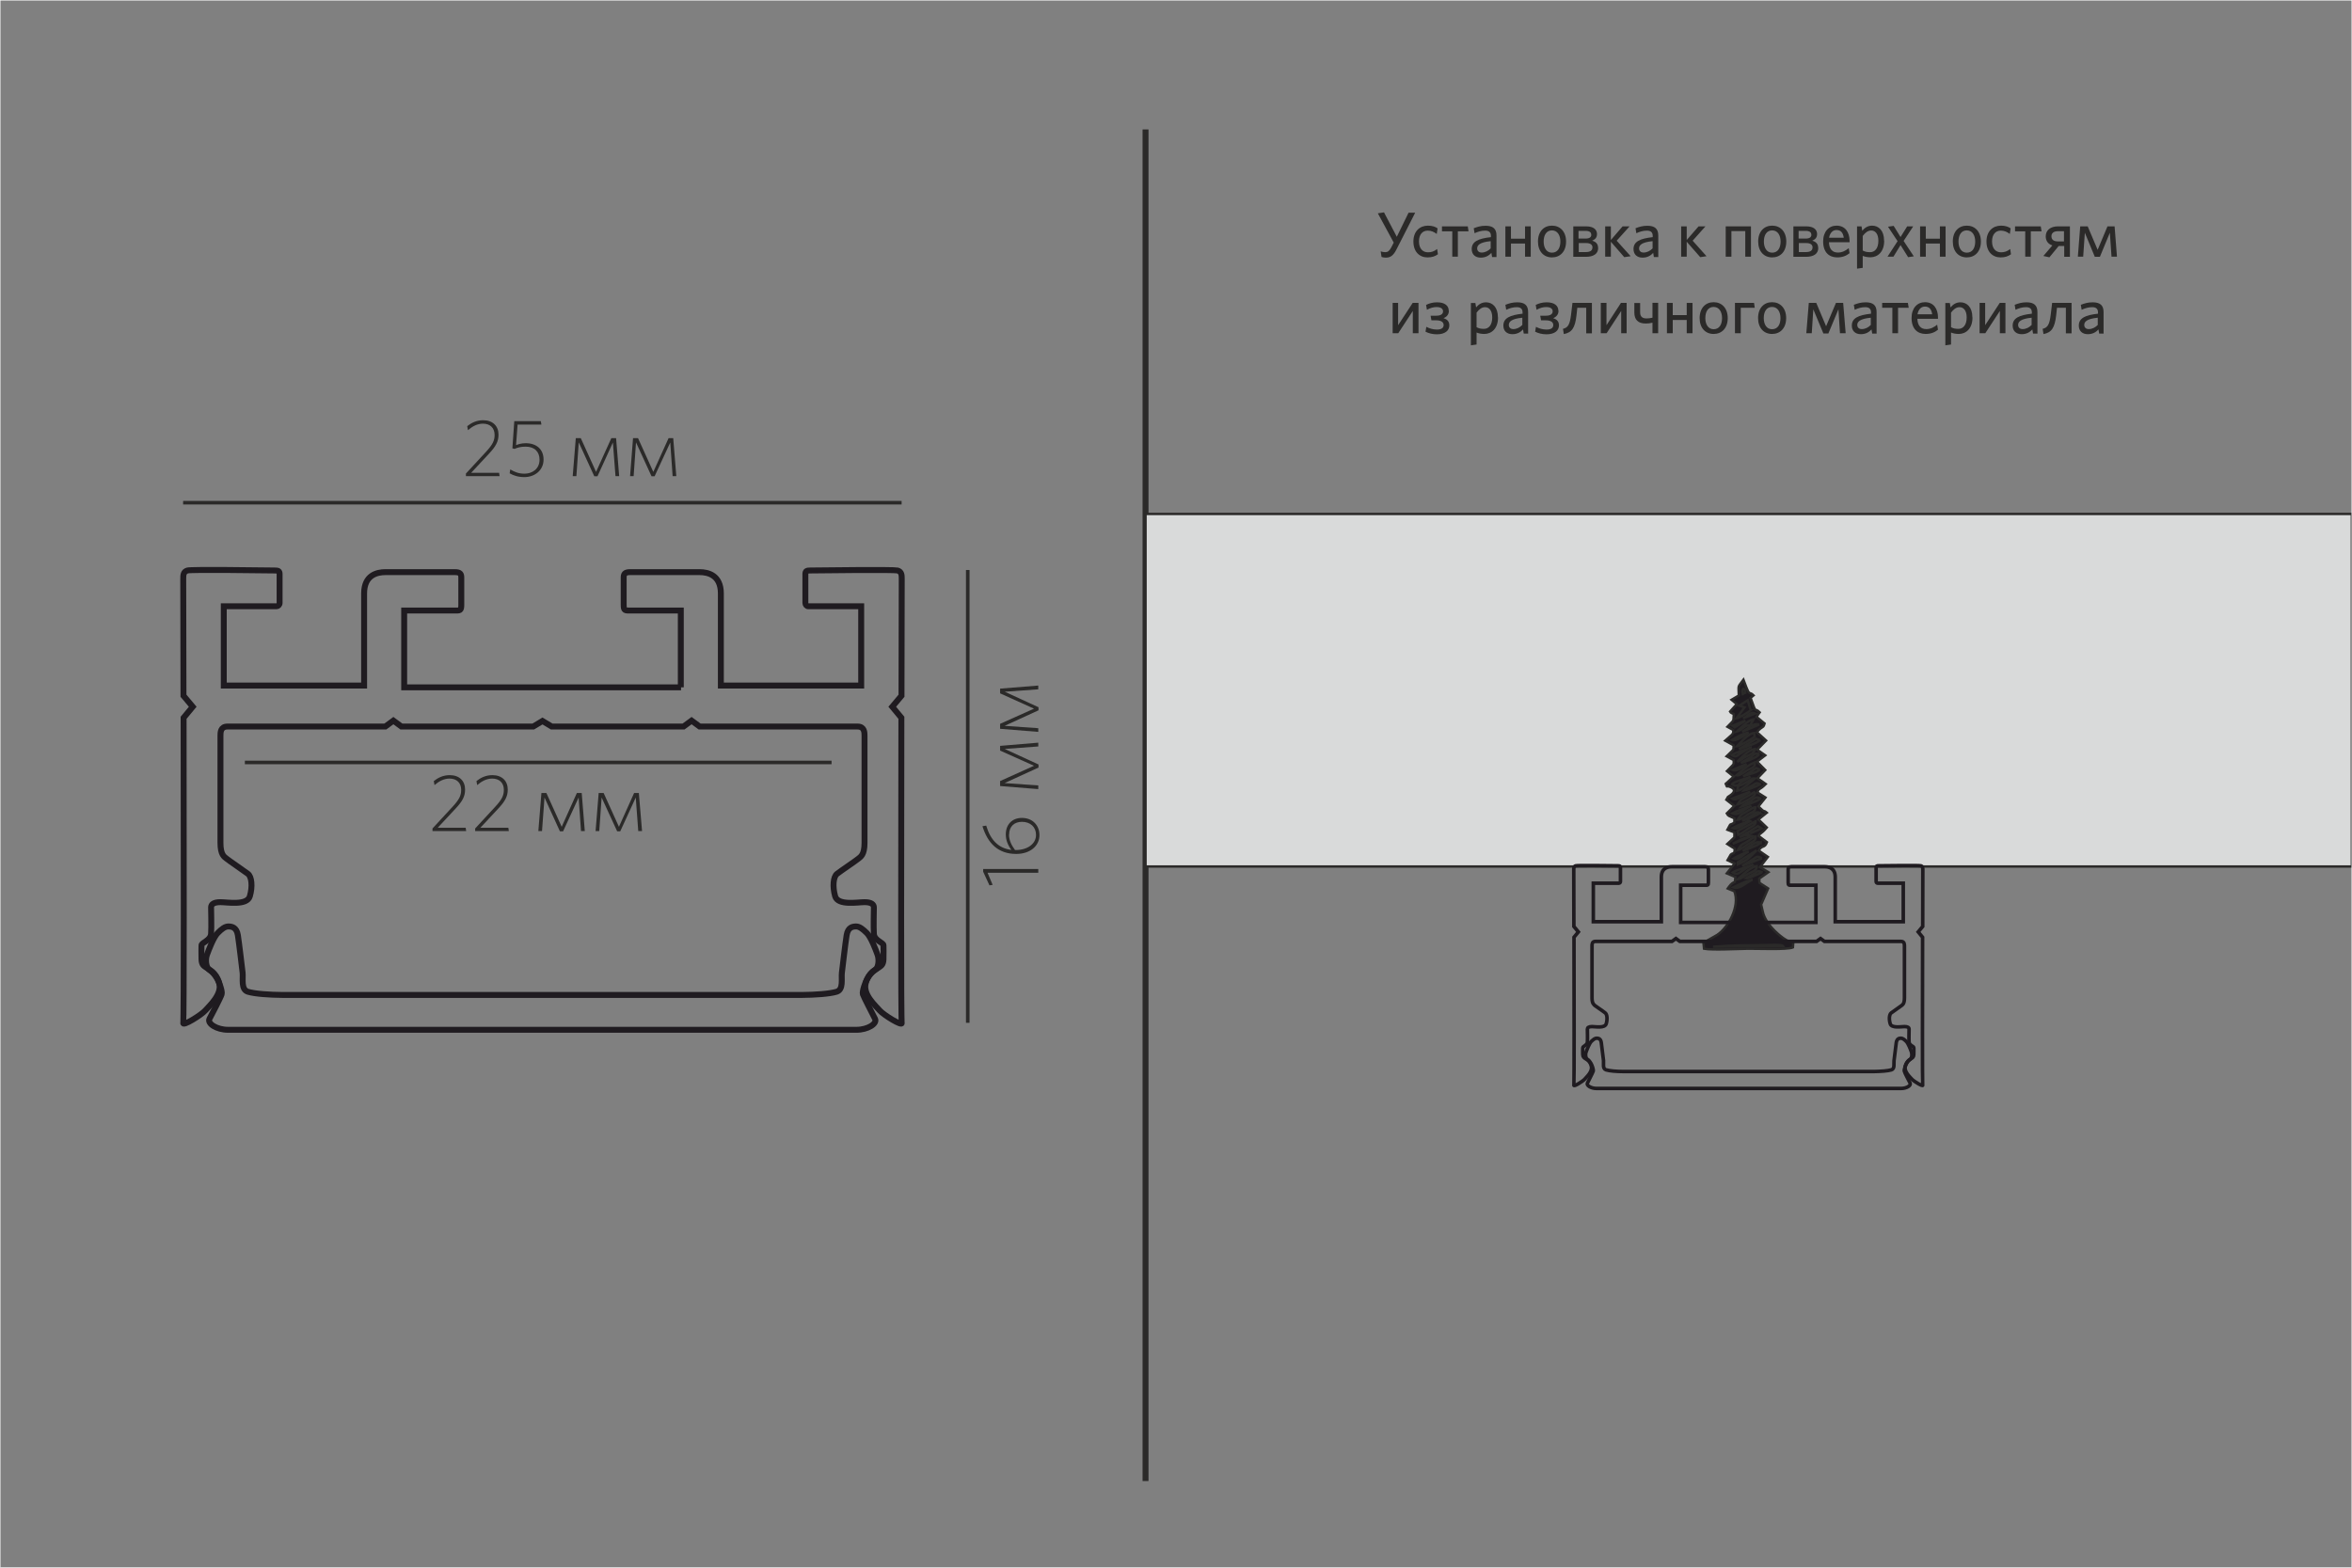 <?xml version="1.0" encoding="UTF-8"?>
<!DOCTYPE svg PUBLIC "-//W3C//DTD SVG 1.1//EN" "http://www.w3.org/Graphics/SVG/1.1/DTD/svg11.dtd">
<!-- Creator: CorelDRAW X6 -->
<svg xmlns="http://www.w3.org/2000/svg" xml:space="preserve" width="198.438mm" height="132.292mm" version="1.1" style="shape-rendering:geometricPrecision; text-rendering:geometricPrecision; image-rendering:optimizeQuality; fill-rule:evenodd; clip-rule:evenodd"
viewBox="0 0 19844 13229"
 xmlns:xlink="http://www.w3.org/1999/xlink">
 <rect x="0" y="0" width="19844" height="13229" fill="#808080" stroke="none"/>
 <defs>
  <style type="text/css">
   <![CDATA[
    .str5 {stroke:#FEFEFE;stroke-width:7.62}
    .str3 {stroke:#2B2A29;stroke-width:20}
    .str4 {stroke:#1F1B20;stroke-width:30}
    .str1 {stroke:#2B2A29;stroke-width:30}
    .str2 {stroke:#1F1B20;stroke-width:50}
    .str0 {stroke:#2B2A29;stroke-width:50}
    .fil0 {fill:none}
    .fil2 {fill:none;fill-rule:nonzero}
    .fil4 {fill:#1F1B20}
    .fil3 {fill:#D9DADA}
    .fil1 {fill:#2B2A29;fill-rule:nonzero}
   ]]>
  </style>
 </defs>
 <g id="Слой_x0020_1">
  <g id="_314853712">
   <line class="fil0 str0" x1="9665" y1="1092" x2="9665" y2= "12498" />
   <path class="fil1" d="M11938 1795l-54 0 -99 203 -108 -206 -52 8 134 247 -21 41c-16,30 -30,40 -50,40 -14,0 -27,-3 -39,-7l7 47c7,3 20,6 36,6 40,0 65,-18 92,-73l155 -304z"/>
   <path id="_1" class="fil1" d="M12132 2146l-7 -45c-25,21 -50,28 -77,28 -43,0 -76,-30 -76,-92 0,-59 30,-91 74,-91 30,0 53,11 76,28l7 -47c-17,-13 -45,-23 -81,-23 -69,0 -123,47 -123,134 0,85 50,134 119,134 37,0 64,-9 87,-26l1 0z"/>
   <polygon id="_2" class="fil1" points="12253,2166 12300,2166 12300,1952 12390,1952 12384,1910 12166,1910 12166,1952 12253,1952 "/>
   <path id="_3" class="fil1" d="M12626 2166l0 -179c0,-57 -30,-82 -92,-82 -40,0 -69,9 -100,21l7 42c28,-13 57,-22 89,-22 30,0 49,12 49,44l0 11c-107,12 -162,37 -162,101 0,44 29,72 76,72 42,0 70,-18 90,-40l6 35 39 0 -2 -1zm-48 -71c-21,22 -48,36 -77,36 -24,0 -38,-14 -38,-35 0,-26 20,-52 114,-61l0 60z"/>
   <polygon id="_4" class="fil1" points="12915,2166 12915,1910 12867,1910 12867,2014 12748,2014 12748,1910 12701,1910 12701,2166 12748,2166 12748,2055 12867,2055 12867,2166 "/>
   <path id="_5" class="fil1" d="M13213 2038c0,-84 -50,-134 -119,-134 -68,0 -118,49 -118,134 0,84 49,134 118,134 69,0 119,-49 119,-134zm-48 0c0,54 -23,94 -71,94 -46,0 -70,-41 -70,-94 0,-54 23,-94 70,-94 47,0 71,42 71,94z"/>
   <path id="_6" class="fil1" d="M13483 2091c0,-34 -19,-51 -50,-60 23,-10 41,-24 41,-56 0,-38 -30,-65 -91,-65l-109 0 0 257 106 0c62,0 104,-23 104,-76zm-48 -1c0,26 -21,37 -56,37l-59 0 0 -76 62 0c37,0 54,14 54,39l-1 0zm-9 -110c0,21 -15,33 -48,33l-60 0 0 -65 59 0c33,0 48,12 48,31l1 1z"/>
   <polygon id="_7" class="fil1" points="13704,2170 13758,2162 13640,2031 13749,1910 13690,1910 13591,2025 13591,1910 13543,1910 13543,2166 13591,2166 13591,2040 "/>
   <path id="_8" class="fil1" d="M13991 2166l0 -179c0,-57 -30,-82 -92,-82 -40,0 -69,9 -100,21l7 42c28,-13 57,-22 89,-22 30,0 49,12 49,44l0 11c-107,12 -162,37 -162,101 0,44 29,72 76,72 42,0 70,-18 90,-40l6 35 39 0 -2 -1zm-47 -71c-21,22 -48,36 -77,36 -24,0 -38,-14 -38,-35 0,-26 20,-52 114,-61l0 60z"/>
   <polygon id="_9" class="fil1" points="14345,2170 14398,2162 14281,2031 14389,1910 14331,1910 14231,2025 14231,1910 14184,1910 14184,2166 14231,2166 14231,2040 "/>
   <polygon id="_10" class="fil1" points="14773,2166 14773,1910 14560,1910 14560,2166 14608,2166 14608,1950 14725,1950 14725,2166 "/>
   <path id="_11" class="fil1" d="M15071 2038c0,-84 -50,-134 -119,-134 -68,0 -118,49 -118,134 0,84 49,134 118,134 69,0 119,-49 119,-134zm-48 0c0,54 -23,94 -71,94 -46,0 -70,-41 -70,-94 0,-54 23,-94 70,-94 47,0 71,42 71,94z"/>
   <path id="_12" class="fil1" d="M15340 2091c0,-34 -19,-51 -50,-60 23,-10 41,-24 41,-56 0,-38 -30,-65 -91,-65l-109 0 0 257 106 0c62,0 104,-23 104,-76zm-48 -1c0,26 -21,37 -56,37l-59 0 0 -76 62 0c37,0 54,14 54,39l-1 0zm-9 -110c0,21 -15,33 -48,33l-60 0 0 -65 59 0c33,0 48,12 48,31l1 1z"/>
   <path id="_13" class="fil1" d="M15605 2137l-7 -43c-28,22 -55,37 -92,37 -45,0 -73,-28 -75,-87l174 0 0 -11c0,-71 -35,-129 -110,-129 -65,0 -113,50 -113,133 0,94 52,135 119,135 43,0 76,-13 103,-35zm-110 -196c37,0 55,23 61,65l-124 0c8,-44 33,-65 62,-65l1 0z"/>
   <path id="_14" class="fil1" d="M15896 2030c0,-85 -46,-126 -101,-126 -38,0 -64,20 -83,43l-6 -37 -38 0 0 357 48 -7 0 -101c16,7 40,12 65,12 62,0 116,-46 116,-139l-1 -2zm-48 2c0,64 -30,96 -70,96 -27,0 -43,-4 -62,-14l0 -123c20,-27 43,-46 72,-46 35,0 60,30 60,86z"/>
   <polygon id="_15" class="fil1" points="16147,2163 16061,2033 16142,1910 16091,1910 16035,2000 15977,1906 15929,1913 16010,2035 15925,2166 15975,2166 16035,2068 16099,2170 "/>
   <polygon id="_16" class="fil1" points="16415,2166 16415,1910 16367,1910 16367,2014 16248,2014 16248,1910 16200,1910 16200,2166 16248,2166 16248,2055 16367,2055 16367,2166 "/>
   <path id="_17" class="fil1" d="M16713 2038c0,-84 -50,-134 -119,-134 -68,0 -118,49 -118,134 0,84 49,134 118,134 69,0 119,-49 119,-134zm-48 0c0,54 -23,94 -71,94 -46,0 -70,-41 -70,-94 0,-54 23,-94 70,-94 47,0 71,42 71,94z"/>
   <path id="_18" class="fil1" d="M16967 2146l-7 -45c-25,21 -50,28 -77,28 -43,0 -76,-30 -76,-92 0,-59 30,-91 74,-91 30,0 53,11 76,28l7 -47c-17,-13 -45,-23 -81,-23 -69,0 -123,47 -123,134 0,85 50,134 119,134 37,0 64,-9 87,-26l1 0z"/>
   <polygon id="_19" class="fil1" points="17087,2166 17134,2166 17134,1952 17225,1952 17218,1910 17001,1910 17001,1952 17087,1952 "/>
   <path id="_20" class="fil1" d="M17292 2170l77 -94 47 0 0 91 48 0 0 -257 -100 0c-65,0 -104,33 -104,85 0,38 21,65 56,76l-76 89 50 11 2 -1zm16 -176c0,-26 18,-43 54,-43l52 0 0 86 -52 0c-36,0 -54,-16 -54,-44z"/>
   <polygon id="_21" class="fil1" points="17861,2166 17841,1910 17781,1910 17698,2108 17614,1910 17551,1910 17531,2166 17576,2166 17590,1964 17674,2167 17717,2167 17801,1964 17815,2166 "/>
   <polygon id="_22" class="fil1" points="11750,2812 11797,2812 11920,2624 11920,2812 11968,2812 11968,2556 11919,2556 11796,2744 11796,2556 11750,2556 "/>
   <path id="_23" class="fil1" d="M12223 2622c0,-41 -31,-71 -99,-71 -35,0 -67,9 -92,22l7 41c29,-16 55,-23 82,-23 38,0 54,16 54,36 0,21 -16,37 -57,37l-48 0 7 39 39 0c45,0 64,16 64,40 0,23 -17,38 -57,38 -36,0 -65,-11 -89,-23l-7 41c28,14 60,22 96,22 68,0 105,-31 105,-75 0,-33 -17,-51 -49,-61 27,-11 45,-32 45,-60l1 -2z"/>
   <path id="_24" class="fil1" d="M12638 2677c0,-85 -46,-126 -101,-126 -38,0 -64,20 -83,43l-6 -37 -38 0 0 357 48 -7 0 -101c16,7 40,12 65,12 62,0 116,-46 116,-139l-1 -2zm-48 2c0,64 -30,96 -70,96 -27,0 -43,-4 -62,-14l0 -123c20,-27 43,-46 72,-46 35,0 60,30 60,86z"/>
   <path id="_25" class="fil1" d="M12893 2812l0 -179c0,-57 -30,-82 -92,-82 -40,0 -69,9 -100,21l7 42c28,-13 57,-22 89,-22 30,0 49,12 49,44l0 11c-107,12 -162,37 -162,101 0,44 29,72 76,72 42,0 70,-18 90,-40l6 35 39 0 -2 -1zm-48 -71c-21,22 -48,36 -77,36 -24,0 -38,-14 -38,-35 0,-26 20,-52 114,-61l0 60z"/>
   <path id="_26" class="fil1" d="M13148 2622c0,-41 -31,-71 -99,-71 -35,0 -67,9 -92,22l7 41c29,-16 55,-23 82,-23 38,0 54,16 54,36 0,21 -16,37 -57,37l-48 0 7 39 39 0c45,0 64,16 64,40 0,23 -17,38 -57,38 -36,0 -65,-11 -89,-23l-7 41c28,14 60,22 96,22 68,0 105,-31 105,-75 0,-33 -17,-51 -49,-61 27,-11 45,-32 45,-60l1 -2z"/>
   <path id="_27" class="fil1" d="M13187 2775l7 44c68,-13 95,-52 107,-158l7 -64 75 0 0 216 48 0 0 -257 -164 0 -12 100c-10,80 -24,109 -69,119l2 0z"/>
   <polygon id="_28" class="fil1" points="13506,2812 13555,2812 13678,2624 13678,2812 13724,2812 13724,2556 13676,2556 13554,2744 13554,2556 13506,2556 "/>
   <path id="_29" class="fil1" d="M13789 2556l0 80c0,63 32,94 97,94 18,0 37,-2 56,-7l0 89 48 0 0 -257 -48 0 0 126c-17,4 -34,6 -50,6 -36,0 -54,-16 -54,-51l0 -79 -48 0 -1 -1z"/>
   <polygon id="_30" class="fil1" points="14280,2812 14280,2556 14231,2556 14231,2659 14113,2659 14113,2556 14064,2556 14064,2812 14113,2812 14113,2700 14231,2700 14231,2812 "/>
   <path id="_31" class="fil1" d="M14577 2684c0,-84 -50,-134 -119,-134 -68,0 -118,49 -118,134 0,84 49,134 118,134 69,0 119,-49 119,-134zm-48 0c0,54 -23,94 -71,94 -46,0 -70,-41 -70,-94 0,-54 23,-94 70,-94 47,0 71,42 71,94z"/>
   <polygon id="_32" class="fil1" points="14638,2812 14687,2812 14687,2597 14805,2597 14799,2556 14638,2556 "/>
   <path id="_33" class="fil1" d="M15070 2684c0,-84 -50,-134 -119,-134 -68,0 -118,49 -118,134 0,84 49,134 118,134 69,0 119,-49 119,-134zm-48 0c0,54 -23,94 -71,94 -46,0 -70,-41 -70,-94 0,-54 23,-94 70,-94 47,0 71,42 71,94z"/>
   <polygon id="_34" class="fil1" points="15572,2812 15551,2556 15490,2556 15407,2753 15324,2556 15261,2556 15240,2812 15286,2812 15299,2610 15384,2814 15426,2814 15511,2610 15524,2812 "/>
   <path id="_35" class="fil1" d="M15833 2812l0 -179c0,-57 -30,-82 -92,-82 -40,0 -69,9 -100,21l7 42c28,-13 57,-22 89,-22 30,0 49,12 49,44l0 11c-107,12 -162,37 -162,101 0,44 29,72 76,72 42,0 70,-18 90,-40l6 35 39 0 -2 -1zm-48 -71c-21,22 -48,36 -77,36 -24,0 -38,-14 -38,-35 0,-26 20,-52 114,-61l0 60z"/>
   <polygon id="_36" class="fil1" points="15966,2812 16014,2812 16014,2597 16104,2597 16097,2556 15880,2556 15880,2597 15966,2597 "/>
   <path id="_37" class="fil1" d="M16351 2783l-7 -43c-28,22 -55,37 -92,37 -45,0 -73,-28 -75,-87l174 0 0 -11c0,-71 -35,-129 -110,-129 -65,0 -113,50 -113,133 0,94 52,135 119,135 43,0 76,-13 103,-35zm-110 -196c37,0 55,23 61,65l-124 0c8,-44 33,-65 62,-65l1 0z"/>
   <path id="_38" class="fil1" d="M16641 2677c0,-85 -46,-126 -101,-126 -38,0 -64,20 -83,43l-6 -37 -38 0 0 357 48 -7 0 -101c16,7 40,12 65,12 62,0 116,-46 116,-139l-1 -2zm-48 2c0,64 -30,96 -70,96 -27,0 -43,-4 -62,-14l0 -123c20,-27 43,-46 72,-46 35,0 60,30 60,86z"/>
   <polygon id="_39" class="fil1" points="16702,2812 16750,2812 16873,2624 16873,2812 16920,2812 16920,2556 16872,2556 16749,2744 16749,2556 16702,2556 "/>
   <path id="_40" class="fil1" d="M17190 2812l0 -179c0,-57 -30,-82 -92,-82 -40,0 -69,9 -100,21l7 42c28,-13 57,-22 89,-22 30,0 49,12 49,44l0 11c-107,12 -162,37 -162,101 0,44 29,72 76,72 42,0 70,-18 90,-40l6 35 39 0 -2 -1zm-48 -71c-21,22 -48,36 -77,36 -24,0 -38,-14 -38,-35 0,-26 20,-52 114,-61l0 60z"/>
   <path id="_41" class="fil1" d="M17234 2775l7 44c68,-13 95,-52 107,-158l7 -64 75 0 0 216 48 0 0 -257 -164 0 -12 100c-10,80 -24,109 -69,119l2 0z"/>
   <path id="_42" class="fil1" d="M17748 2812l0 -179c0,-57 -30,-82 -92,-82 -40,0 -69,9 -100,21l7 42c28,-13 57,-22 89,-22 30,0 49,12 49,44l0 11c-107,12 -162,37 -162,101 0,44 29,72 76,72 42,0 70,-18 90,-40l6 35 39 0 -2 -1zm-48 -71c-21,22 -48,36 -77,36 -24,0 -38,-14 -38,-35 0,-26 20,-52 114,-61l0 60z"/>
   <line class="fil2 str1" x1="8165" y1="8631" x2="8165" y2= "4810" />
   <line class="fil2 str1" x1="1545" y1="4242" x2="7607" y2= "4242" />
   <path class="fil1" d="M4215 4018l-4 -28 -236 0 151 -162c57,-61 80,-102 80,-160 0,-73 -48,-122 -130,-122 -55,0 -99,22 -134,50l6 34c37,-32 79,-55 127,-55 60,0 98,36 98,95 0,48 -16,81 -72,142l-170 184 0 22 283 0 -1 0z"/>
   <path id="_1_0" class="fil1" d="M4586 3877c0,-84 -58,-137 -150,-137 -36,0 -61,8 -82,16l13 -173 201 0 -5 -29 -224 0 -16 229 18 5c25,-11 52,-19 94,-19 75,0 117,43 117,110 0,78 -61,118 -127,118 -50,0 -84,-15 -120,-36l-5 33c31,18 71,32 124,32 87,0 162,-57 162,-148z"/>
   <polygon id="_2_1" class="fil1" points="5224,4018 5198,3697 5158,3697 5029,3982 4900,3697 4858,3697 4832,4018 4863,4018 4883,3733 5014,4019 5041,4019 5171,3734 5193,4018 "/>
   <polygon id="_3_2" class="fil1" points="5706,4018 5680,3697 5641,3697 5512,3982 5383,3697 5341,3697 5316,4018 5346,4018 5366,3733 5497,4019 5523,4019 5655,3734 5675,4018 "/>
   <polygon class="fil1" points="8760,7333 8295,7333 8295,7356 8348,7471 8375,7467 8332,7365 8760,7365 "/>
   <path id="_1_3" class="fil1" d="M8320 6967l-31 5c44,143 131,234 285,234 117,0 196,-67 196,-159 0,-82 -58,-145 -148,-145 -82,0 -136,55 -136,139 0,47 16,89 47,131 -107,-13 -176,-82 -212,-204zm194 76c0,-71 46,-108 108,-108 71,0 119,43 119,111 0,74 -71,127 -171,127l-6 0c-29,-39 -51,-82 -51,-130l1 0z"/>
   <polygon id="_2_4" class="fil1" points="8760,6267 8438,6294 8438,6334 8724,6462 8438,6591 8438,6633 8760,6659 8760,6628 8476,6608 8762,6477 8762,6451 8477,6320 8760,6299 "/>
   <polygon id="_3_5" class="fil1" points="8760,5785 8438,5811 8438,5851 8724,5980 8438,6108 8438,6150 8760,6176 8760,6145 8476,6125 8762,5994 8762,5968 8477,5837 8760,5817 "/>
   <line class="fil2 str1" x1="2066" y1="6434" x2="7016" y2= "6434" />
   <path class="fil1" d="M3933 7013l-4 -28 -236 0 151 -162c57,-61 80,-102 80,-160 0,-73 -48,-122 -130,-122 -55,0 -99,22 -134,50l6 34c37,-32 79,-55 127,-55 60,0 98,36 98,95 0,48 -16,81 -72,142l-170 184 0 22 283 0 -1 0z"/>
   <path id="_1_6" class="fil1" d="M4293 7013l-4 -28 -236 0 151 -162c57,-61 80,-102 80,-160 0,-73 -48,-122 -130,-122 -55,0 -99,22 -134,50l6 34c37,-32 79,-55 127,-55 60,0 98,36 98,95 0,48 -16,81 -72,142l-170 184 0 22 283 0 -1 0z"/>
   <polygon id="_2_7" class="fil1" points="4934,7013 4908,6692 4867,6692 4739,6977 4610,6692 4568,6692 4542,7013 4573,7013 4594,6730 4724,7015 4751,7015 4882,6730 4902,7013 "/>
   <polygon id="_3_8" class="fil1" points="5417,7013 5390,6692 5350,6692 5222,6977 5093,6692 5051,6692 5025,7013 5056,7013 5076,6730 5207,7015 5233,7015 5364,6730 5385,7013 "/>
   <path class="fil2 str2" d="M5744 5800l0 -648c0,0 -364,0 -419,0 -54,0 -63,3 -63,-50 0,-54 0,-198 0,-227 0,-29 7,-47 54,-47 47,0 515,0 586,0 72,0 180,25 180,180 0,155 0,777 0,777l1184 0 0 -669 -446 0c-14,0 -25,-13 -25,-28l0 -243c0,-27 11,-31 43,-31 137,-2 702,-8 734,0 36,10 36,40 36,72 0,11 -1,430 -2,985l-78 93 77 93c-2,1091 -4,2551 3,2574 10,35 -155,-67 -187,-105 -32,-38 -143,-133 -117,-229 25,-95 90,-117 108,-131 18,-15 40,-19 42,-70 2,-50 0,-95 0,-119 0,-23 -78,-40 -81,-97 -4,-57 0,-198 0,-223 0,-25 -21,-44 -79,-44 -57,0 -225,31 -248,-50 -23,-81 -16,-164 16,-189 32,-25 160,-111 180,-128 19,-16 52,-32 52,-133 0,-101 0,-874 0,-903 0,-29 0,-79 -59,-79l-1332 0 -68 -50 -68 50 -1112 0 -78 -47 -78 47 -1112 0 -68 -50 -68 50 -1332 0c-59,0 -59,50 -59,79 0,29 0,803 0,903 0,101 32,117 52,133 19,16 147,103 180,128 32,25 40,108 16,189 -23,81 -191,50 -248,50 -57,0 -79,18 -79,44 0,25 4,166 0,223 -4,57 -81,74 -81,97 0,23 -2,69 0,119 2,50 23,56 42,70 18,15 82,36 108,131 25,95 -84,191 -117,229 -32,38 -197,140 -187,105 6,-22 5,-1483 3,-2574l77 -93 -78 -93c-1,-554 -2,-973 -2,-985 0,-32 0,-62 36,-72 32,-9 597,-2 734,0 32,0 43,4 43,31l0 243c0,16 -13,28 -25,28l-446 0 0 669 1184 0c0,0 0,-622 0,-777 0,-155 108,-180 180,-180 72,0 540,0 586,0 47,0 54,17 54,47 0,29 0,173 0,227 0,54 -10,50 -63,50 -54,0 -419,0 -419,0l0 648c778,0 1557,0 2336,0l-2 0z"/>
   <path class="fil2 str2" d="M7225 8690c97,0 178,-52 158,-92 -19,-40 -95,-183 -103,-208 -7,-25 21,-104 38,-132 16,-28 37,-55 65,-73 28,-17 37,-82 21,-128 -16,-45 -56,-149 -90,-183 -34,-34 -63,-56 -90,-56 -27,0 -70,4 -81,74 -11,70 -34,267 -40,317 -6,50 16,142 -45,160 -61,18 -180,26 -295,27l-4376 0c-115,-1 -234,-9 -295,-27 -61,-18 -40,-110 -45,-160 -6,-50 -29,-246 -40,-317 -11,-70 -54,-74 -81,-74 -27,0 -56,21 -90,56 -34,34 -74,139 -90,183 -16,45 -7,110 21,128 28,17 48,45 65,73 16,28 46,107 38,132 -7,25 -82,169 -103,208 -19,40 61,92 158,92 1766,0 3531,0 5298,0l1 0z"/>
   <rect class="fil3 str3" x="9665" y="4337" width="10178" height="2975"/>
   <path class="fil4 str3" d="M15127 7996l3 -38c-25,-16 -21,-8 -40,-16 -51,-21 -143,-103 -180,-164 -37,-59 -35,-80 -51,-145l59 -136 -73 -47 -2 -36 77 -54 -71 -43 67 -86 -77 -53c25,-50 49,-16 69,-71l-70 -53c12,-28 14,-7 69,-71l-71 -68 71 -57c-36,-30 -10,9 -71,-53l60 -75 -68 -43c13,-41 15,-15 70,-71l-70 -49 66 -69 -70 -71 70 -53 -68 -48 75 -77 -77 -70c12,-16 12,-18 29,-31 30,-22 25,-12 35,-43l-68 -56 27 -38c-49,-48 -24,27 -77,-122l25 -21c-23,-23 -20,-11 -36,-22 -15,-10 -33,-72 -49,-111 -51,70 -42,38 -40,134l-61 36 44 37 -56 62c10,14 0,6 18,16l13 5c-5,70 7,44 -54,108l49 27c5,38 -11,38 -68,90l71 39c-1,47 9,26 -59,93l60 32c0,45 9,24 -57,93l57 46 -67 61c19,43 -3,9 41,28 75,32 -20,80 -22,82l-14 25 67 52 -63 63c16,26 9,15 64,42l0 35c-48,33 -20,-11 -59,61l59 22 0 42 -60 56 63 40c-3,56 -11,28 -34,50l-27 47 60 28 -66 83 73 31 -5 40c-33,15 -39,29 -60,57l56 23c49,128 -53,308 -145,368l-116 66 5 51c72,13 285,1 371,0 71,-1 333,10 379,-11l0 -2z"/>
   <path class="fil4 str3" d="M14770 5993l-24 -84 -72 46 45 14 -69 93c22,-3 100,-51 121,-68l-1 0z"/>
   <path class="fil4 str3" d="M15044 7983c-10,-15 -121,-8 -142,-8 -168,2 -280,1 -449,14l590 -6z"/>
   <path class="fil4 str3" d="M14804 6217l-3 -32c-52,5 -113,78 -147,114 17,0 131,-67 150,-82z"/>
   <path class="fil4 str3" d="M14811 6931l-152 83 7 30c26,-9 54,-30 77,-47 33,-24 71,-29 70,-67l-1 0z"/>
   <path class="fil4 str3" d="M14810 6811c-28,6 -57,28 -84,44 -45,25 -36,20 -66,63 23,-1 62,-27 81,-42 33,-24 68,-20 70,-64l-1 -1z"/>
   <path class="fil4 str3" d="M14804 6434c-55,22 -109,71 -154,109 22,6 68,-27 88,-41 30,-19 78,-24 66,-68z"/>
   <path class="fil4 str3" d="M14801 6685l-77 46c-48,25 -34,13 -66,61 4,0 189,-79 143,-107z"/>
   <path class="fil4 str3" d="M14821 7309c-52,6 -119,75 -158,110 31,-5 62,-32 93,-48 24,-13 72,-27 65,-61z"/>
   <path class="fil4 str3" d="M14668 6627c-2,22 -4,0 -12,47 39,-5 118,-78 150,-105 -26,-3 -42,15 -65,28 -44,25 -52,34 -74,30z"/>
   <path class="fil4 str3" d="M14811 7060c-38,14 -49,32 -79,48 -48,24 -46,28 -70,66 30,-9 61,-34 87,-50 27,-17 71,-31 62,-63z"/>
   <path class="fil4 str3" d="M14750 7049c9,-16 -3,-4 10,-13l103 -45 -31 -19 -154 93c23,-14 45,-20 72,-16l1 -1z"/>
   <path class="fil4 str3" d="M14805 6320c-59,14 -106,66 -147,108 21,-7 52,-33 77,-45 33,-16 67,-29 71,-63z"/>
   <path class="fil4 str3" d="M14847 6245l-30 -11 -145 87c29,-8 167,-54 175,-76l0 -1z"/>
   <path class="fil4 str3" d="M14663 7294c87,-39 94,-54 157,-118l-157 99 0 19z"/>
   <path class="fil4 str3" d="M14852 6738c-40,-23 -50,3 -83,22 -21,13 -61,29 -77,47 26,-7 152,-51 159,-69l1 0z"/>
   <path class="fil4 str3" d="M14767 6120l28 -50c-42,4 -110,74 -142,104 37,-9 73,-62 113,-53z"/>
   <path class="fil4 str3" d="M14668 6627c13,-35 71,-48 101,-73 -28,16 -142,40 -156,64 32,20 22,7 56,9l-1 0z"/>
   <path class="fil4 str3" d="M14785 7299c-30,10 -146,48 -167,63 36,24 50,9 86,-16 18,-14 60,-38 80,-48z"/>
   <path class="fil4 str3" d="M14842 6362c-48,-10 -44,12 -78,30l-76 46c28,-7 152,-50 152,-75l1 -1z"/>
   <path class="fil4 str3" d="M14856 7111c-38,-19 -91,29 -152,69 20,-6 55,-21 80,-31 34,-13 44,-16 72,-38z"/>
   <path class="fil4 str3" d="M14864 7243c-40,-25 -41,-11 -80,12 -27,16 -58,35 -85,51l166 -63z"/>
   <path class="fil4 str3" d="M14848 6495l-29 -14 -112 71c35,-18 109,-28 141,-57l1 0z"/>
   <path class="fil4 str3" d="M14775 6800c-1,1 -134,48 -161,63 60,27 102,-40 161,-63z"/>
   <path class="fil4 str3" d="M14770 6309c-25,16 -128,39 -159,62 35,23 41,7 81,-17 23,-13 56,-39 78,-46l0 1z"/>
   <path class="fil4 str3" d="M14778 7426c-22,7 -58,16 -79,27l-76 35c53,21 109,-41 155,-61l0 -1z"/>
   <path class="fil4 str3" d="M14850 6618c-33,-19 -39,-4 -67,11 -18,10 -59,28 -71,43 26,-5 116,-39 138,-53z"/>
   <path class="fil4 str3" d="M14767 6929c-18,-11 -11,-2 -34,9 -38,17 -53,17 -116,50 41,21 109,-41 150,-59z"/>
   <path class="fil4 str3" d="M14752 6181c-56,14 -93,35 -140,64 30,14 113,-41 140,-64z"/>
   <path class="fil4 str3" d="M14851 6862c-30,-18 -47,0 -76,21 -14,10 -61,36 -76,42 31,-4 119,-44 151,-64l0 1z"/>
   <path class="fil4 str3" d="M14865 7360c-34,-16 -36,-8 -66,13 -21,14 -48,25 -68,39 16,4 113,-39 135,-51l-1 0z"/>
   <path class="fil4 str3" d="M14766 6681l-152 58c38,25 110,-36 152,-58z"/>
   <path class="fil4 str3" d="M14767 6120c-10,26 -26,28 -68,55l144 -61c-9,1 -11,-6 -32,-2 -29,5 -11,12 -46,8l1 0z"/>
   <path class="fil4 str3" d="M14753 7187c-15,1 -108,45 -127,57 49,20 81,-40 127,-57z"/>
   <path class="fil4 str3" d="M14735 6448l-118 49c33,17 93,-23 118,-49z"/>
   <polygon class="fil4 str3" points="14636,6138 14726,6081 14617,6124 "/>
   <path class="fil4 str3" d="M14809 6021c-44,-22 -63,28 -103,40l103 -40z"/>
   <path class="fil4 str3" d="M14750 7049c4,28 -13,12 -62,36l-69 35 160 -65 -29 -6z"/>
   <path class="fil4 str3" d="M14725 5845c-2,-16 -4,-28 -15,-33 -16,20 -11,18 -6,44l20 -11z"/>
   <path class="fil0 str4" d="M15321 7784l0 -314c0,0 -176,0 -203,0 -26,0 -31,2 -31,-24 0,-26 0,-96 0,-110 0,-14 4,-22 26,-22 22,0 249,0 284,0 35,0 87,13 87,87 0,75 0,377 0,377l574 0 0 -325 -216 0c-7,0 -13,-6 -13,-14l0 -118c0,-13 5,-15 21,-15 66,-1 340,-4 356,0 17,5 17,19 17,35 0,5 -1,208 -1,477l-38 46 37 45c-1,528 -2,1237 1,1248 5,16 -75,-32 -91,-50 -16,-18 -69,-65 -56,-111 13,-47 44,-56 52,-64 9,-7 19,-10 20,-34 1,-24 0,-47 0,-57 0,-12 -38,-19 -40,-48 -2,-28 0,-96 0,-109 0,-13 -11,-21 -39,-21 -28,0 -109,15 -120,-24 -12,-39 -8,-79 8,-91 16,-13 78,-54 87,-62 10,-8 25,-16 25,-65 0,-48 0,-424 0,-438 0,-14 0,-39 -29,-39l-646 0 -33 -24 -33 24 -539 0 -38 -22 -38 22 -539 0 -33 -24 -33 24 -646 0c-29,0 -29,24 -29,39 0,14 0,389 0,438 0,48 16,56 25,65 10,8 72,49 87,62 16,13 19,52 8,91 -12,40 -92,24 -120,24 -28,0 -39,9 -39,21 0,13 2,80 0,109 -2,28 -39,36 -39,48 0,12 -1,33 0,57 1,24 12,27 20,34 9,7 40,17 52,64 13,47 -41,92 -56,111 -16,18 -95,68 -91,50 3,-11 2,-719 1,-1248l37 -45 -38 -46c-1,-269 -1,-472 -1,-477 0,-16 0,-30 17,-35 16,-4 290,-1 356,0 16,0 21,2 21,15l0 118c0,8 -6,14 -13,14l-216 0 0 325 574 0c0,0 0,-301 0,-377 0,-75 52,-87 87,-87 35,0 262,0 284,0 22,0 26,9 26,22 0,14 0,83 0,110 0,26 -5,24 -31,24 -26,0 -203,0 -203,0l0 314c377,0 755,0 1132,0l3 0z"/>
   <path class="fil0 str4" d="M16039 9185c48,0 86,-25 77,-45 -10,-19 -47,-89 -49,-101 -4,-13 11,-50 18,-64 8,-14 17,-27 31,-36 14,-9 18,-40 11,-62 -8,-22 -27,-73 -44,-89 -16,-16 -31,-27 -44,-27 -14,0 -34,2 -40,36 -5,34 -16,129 -19,153 -3,24 8,69 -22,78 -30,9 -87,13 -143,14l-2122 0c-56,0 -113,-5 -143,-14 -30,-9 -19,-53 -21,-78 -3,-24 -14,-119 -19,-153 -5,-34 -26,-36 -40,-36 -13,0 -27,11 -44,27 -16,16 -36,67 -44,89 -8,22 -4,53 11,62 14,9 23,22 31,36 8,14 22,51 18,64 -4,13 -40,82 -49,101 -10,19 30,45 77,45 856,0 1712,0 2568,0l3 0z"/>
  </g>
  <rect class="fil0 str5" width="19844" height="13229"/>
 </g>
</svg>

